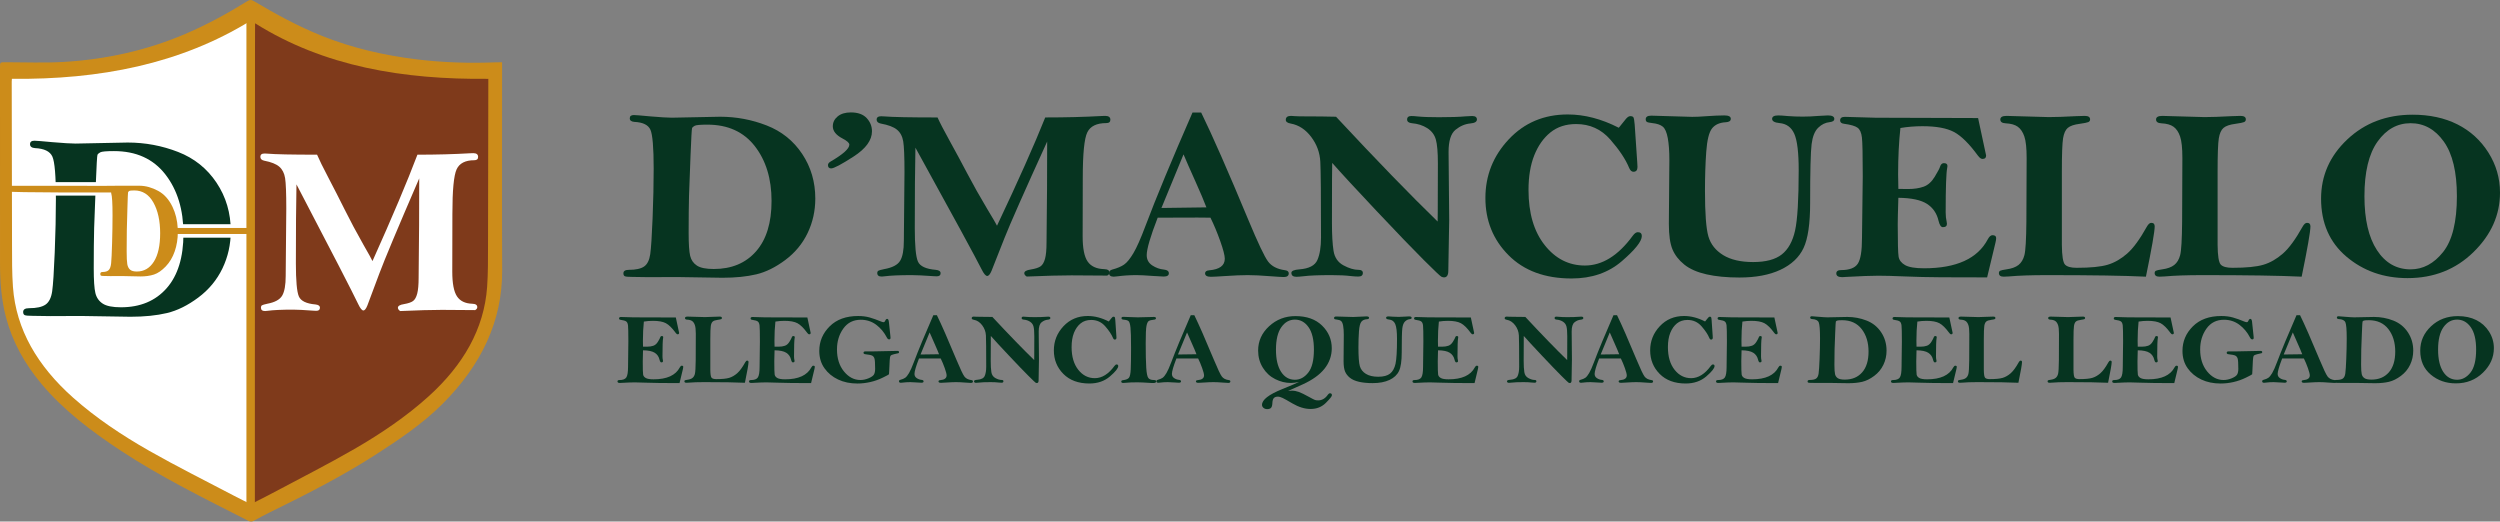<svg viewBox="0 0 964.735 201.26" xmlns="http://www.w3.org/2000/svg" data-name="Capa 2" id="uuid-17a62085-3f8e-4cda-b71a-92ad066b7d0b">
  <rect x="0" y="0" width="964.735" height="201.26" fill="#808080" stroke="none"/>
  <defs>
    <style>
      .uuid-c5187ffa-0654-4cdc-afce-26bd6e77093f {
        fill: #7f3a1b;
      }

      .uuid-c5187ffa-0654-4cdc-afce-26bd6e77093f, .uuid-3d714ef6-0edc-4b61-a706-e635a2a31ea0, .uuid-f5ae6067-a4b5-4221-8cd4-b42b6519e590, .uuid-66aa5567-6b80-4fbd-8065-95a2db3b15fb {
        stroke-width: 0px;
      }

      .uuid-3d714ef6-0edc-4b61-a706-e635a2a31ea0 {
        fill: #063420;
      }

      .uuid-f5ae6067-a4b5-4221-8cd4-b42b6519e590 {
        fill: #fff;
      }

      .uuid-66aa5567-6b80-4fbd-8065-95a2db3b15fb {
        fill: #cc8c1a;
      }
    </style>
  </defs>
  <g data-name="uuid-10b04394-e56d-466b-82e1-fd1e0f5a27dc" id="uuid-afd3d7c9-565f-46da-821e-b0feda9c6950">
    <g data-name="uuid-cceb1a11-1888-4b95-b91d-895bf02aec6a" id="uuid-9b9ceeaa-dc48-4251-8dfe-5795f6166e74">
      <g data-name="uuid-66d8170c-0e79-4b83-a06d-e146286590b5" id="uuid-25694cca-7c13-4c11-8fee-287c80ab9771">
        <g>
          <g>
            <path d="M278.796,107.184c-1.44,0-7.345-.093-17.715-.277l-10.796.046-6.331-.093c-1.505,0-2.446-.085-2.822-.254-.377-.17-.564-.547-.564-1.133,0-.894.703-1.342,2.11-1.342,2.682,0,4.645-.432,5.889-1.296,1.243-.865,2.028-2.455,2.356-4.77.327-2.314.63-6.93.908-13.844.277-6.915.417-13.274.417-19.078,0-8.18-.417-13.204-1.252-15.072s-2.903-2.878-6.208-3.034c-1.177-.092-1.766-.555-1.766-1.388s.523-1.249,1.57-1.249c.621,0,2.731.17,6.33.509,3.991.34,6.772.509,8.343.509l18.599-.371c6.215,0,12.202,1.119,17.961,3.357,5.758,2.238,10.33,5.896,13.716,10.973s5.079,10.828,5.079,17.247c0,4.755-.99,9.191-2.969,13.313-1.98,4.121-4.85,7.585-8.612,10.395-3.762,2.809-7.492,4.653-11.188,5.533-3.698.879-8.048,1.319-13.054,1.319h0ZM275.459,103.806c6.87,0,12.301-2.268,16.292-6.807,3.991-4.538,5.987-11.02,5.987-19.448,0-8.551-2.151-15.597-6.453-21.138-4.302-5.541-10.412-8.313-18.328-8.313-2.716,0-4.343.147-4.883.441s-.876.595-1.006.903c-.131.309-.327,3.766-.589,10.372l-.589,15.698c-.098,3.86-.147,8.644-.147,14.356,0,4.291.196,7.247.588,8.868.393,1.621,1.259,2.871,2.601,3.751,1.341.88,3.516,1.319,6.527,1.319v-.002Z" class="uuid-3d714ef6-0edc-4b61-a706-e635a2a31ea0"></path>
            <path d="M321.377,48.748c0-1.511.621-2.783,1.865-3.817,1.243-1.033,2.944-1.55,5.103-1.55,2.715,0,4.752.733,6.11,2.197,1.357,1.466,2.036,3.154,2.036,5.066,0,3.455-2.364,6.709-7.091,9.762-4.728,3.054-7.615,4.581-8.661,4.581-.819,0-1.227-.432-1.227-1.296,0-.493.329-.94.988-1.341,4.838-2.806,7.256-4.98,7.256-6.523,0-.678-.89-1.481-2.67-2.406-2.473-1.296-3.709-2.853-3.709-4.673h0Z" class="uuid-3d714ef6-0edc-4b61-a706-e635a2a31ea0"></path>
            <path d="M361.791,45.324c.851,1.913,2.423,4.944,4.717,9.091,2.293,4.149,4.562,8.359,6.806,12.631,2.244,4.273,4.775,8.768,7.592,13.487,2.261,3.732,3.538,5.922,3.833,6.57,8.196-17.304,14.4-31.231,18.612-41.78,7.854,0,15.104-.185,21.748-.555.622-.03,1.08-.046,1.375-.046,1.341,0,2.013.494,2.013,1.481,0,.864-.524,1.296-1.57,1.296-3.729,0-6.175,1.196-7.337,3.585-1.161,2.391-1.742,8.213-1.742,17.466l-.049,22.671c0,4.627.645,7.865,1.938,9.716,1.292,1.851,3.394,2.823,6.306,2.915,1.406.031,2.11.478,2.11,1.341,0,.463-.294.849-.882,1.157l-13.769-.093c-4.214,0-9.98.154-17.297.463-.621-.402-.931-.833-.931-1.296,0-.709.846-1.187,2.538-1.434,1.724-.277,2.968-.68,3.732-1.205.765-.525,1.342-1.497,1.733-2.917s.585-3.504.585-6.252l.195-20.701c0-10.589.016-16.688.049-18.293-8.885,19.495-14.389,31.94-16.511,37.338l-4.949,12.539c-.557,1.327-1.114,1.989-1.671,1.989-.59,0-1.294-.816-2.112-2.452-2.391-4.75-10.923-20.435-25.596-47.054-.164,7.657-.246,17.985-.246,30.984,0,6.854.409,11.185,1.227,12.991.817,1.806,3.108,2.864,6.87,3.172,1.243.124,1.865.555,1.865,1.296,0,.802-.507,1.203-1.522,1.203-.36,0-.753-.017-1.177-.051-3.926-.275-6.74-.412-8.441-.412-4.646,0-8.163.154-10.55.463-.459.062-.802.093-1.03.093-1.146,0-1.717-.447-1.717-1.341,0-.432.138-.732.417-.902.277-.169,1.022-.378,2.233-.625,3.141-.555,5.194-1.621,6.159-3.195.965-1.575,1.447-4.152,1.447-7.734l.245-26.44c0-6.019-.164-10.002-.491-11.946-.327-1.945-1.129-3.442-2.405-4.491-1.276-1.05-3.354-1.837-6.233-2.362-1.08-.215-1.619-.724-1.619-1.527,0-.863.588-1.295,1.766-1.295.261,0,.621.017,1.08.051,3.336.275,10.22.412,20.654.412h0Z" class="uuid-3d714ef6-0edc-4b61-a706-e635a2a31ea0"></path>
            <path d="M460.179,43.427h3.349c4.315,8.821,10.411,22.702,18.289,41.64,3.629,8.699,6.13,13.972,7.504,15.822s3.551,2.976,6.529,3.38c.981.124,1.472.524,1.472,1.203,0,.955-.638,1.434-1.914,1.434-.687,0-2.47-.108-5.349-.324-3.403-.278-6.265-.416-8.588-.416-2.257,0-5.202.123-8.833.37-2.716.185-4.499.278-5.349.278-1.505,0-2.257-.447-2.257-1.341,0-.679.523-1.064,1.57-1.157,4.024-.341,6.036-1.833,6.036-4.474,0-1.242-.587-3.516-1.762-6.821s-2.431-6.311-3.769-9.016c-2.132-.03-3.788-.046-4.969-.046-6.592,0-11.726.016-15.399.046-2.821,7.279-4.231,12.101-4.231,14.464,0,1.688.703,3,2.11,3.937,1.406.935,2.927,1.48,4.564,1.634,1.243.124,1.865.601,1.865,1.434s-.671,1.249-2.012,1.249c-.524,0-1.898-.077-4.122-.231-2.879-.216-4.974-.324-6.281-.324-2.585,0-5.038.154-7.361.463-.589.093-1.08.138-1.472.138-1.211,0-1.816-.463-1.816-1.388,0-.678.393-1.125,1.178-1.341,1.963-.522,3.5-1.166,4.613-1.934,1.112-.767,2.314-2.241,3.607-4.42,1.292-2.18,2.84-5.676,4.644-10.488,4.067-10.796,10.119-25.386,18.155-43.769h0ZM456.715,59.574l-8.521,20.682,17.352-.233c-.916-2.419-2.32-5.737-4.215-9.955-2.061-4.561-3.6-8.059-4.614-10.494h0Z" class="uuid-3d714ef6-0edc-4b61-a706-e635a2a31ea0"></path>
            <path d="M515.568,45.046c15.668,16.811,28.735,30.291,39.204,40.438.032-2.095.049-3.45.049-4.066l.049-18.3c0-4.313-.262-7.401-.785-9.266-.524-1.864-1.636-3.334-3.337-4.413-1.701-1.078-3.681-1.709-5.938-1.894-1.211-.123-1.816-.601-1.816-1.434,0-.894.556-1.341,1.669-1.341.621,0,1.424.056,2.405.168,1.865.197,4.596.294,8.196.294,4.515,0,7.95-.112,10.306-.336.981-.084,1.816-.126,2.503-.126,1.242,0,1.864.447,1.864,1.341,0,.864-.835,1.373-2.503,1.527-2.061.185-3.983,1.001-5.766,2.45-1.784,1.45-2.675,4.301-2.675,8.553l.245,26.167-.343,19.695c0,1.694-.557,2.542-1.669,2.542-.294,0-.638-.093-1.03-.278-.392-.185-2.642-2.32-6.748-6.408-4.106-4.087-10.207-10.425-18.304-19.015-8.097-8.591-13.782-14.752-17.053-18.484-.065.832-.098,8.591-.098,23.273,0,4.535.204,8.09.613,10.665.409,2.575,1.685,4.441,3.828,5.598,2.142,1.156,4.081,1.734,5.815,1.734,1.112,0,1.669.402,1.669,1.203,0,.926-.588,1.388-1.767,1.388-.753,0-1.701-.063-2.846-.185-1.963-.247-4.466-.37-7.508-.37-4.875,0-8.408.138-10.6.416-1.375.154-2.356.231-2.945.231-1.276,0-1.914-.509-1.914-1.527,0-.741,1.03-1.187,3.092-1.341,3.696-.278,6.011-1.481,6.944-3.609.933-2.129,1.399-5.027,1.399-8.699,0-15.916-.09-25.647-.27-29.194-.18-3.546-1.358-6.756-3.533-9.624-2.176-2.868-4.802-4.581-7.876-5.135-1.276-.215-1.914-.694-1.914-1.434,0-1.018.671-1.527,2.013-1.527.327,0,.801.032,1.423.093.753.063,2.111.093,4.075.093,4.254,0,8.213.046,11.879.138h-.002Z" class="uuid-3d714ef6-0edc-4b61-a706-e635a2a31ea0"></path>
            <path d="M624.682,49.303c.688-.802,1.408-1.696,2.162-2.683.883-1.203,1.619-1.805,2.208-1.805.654,0,1.08.155,1.275.463.196.309.36,1.266.491,2.869l.982,14.435.099,1.851c0,1.234-.524,1.851-1.571,1.851-.688,0-1.244-.509-1.669-1.527-1.344-3.269-3.759-6.901-7.247-10.895-3.489-3.995-7.887-5.992-13.193-5.992-3.93,0-7.231,1.072-9.9,3.215-2.67,2.144-4.75,5.083-6.24,8.814-1.491,3.732-2.236,8.205-2.236,13.417,0,8.915,2.079,16.001,6.236,21.26,4.157,5.259,9.33,7.889,15.516,7.889,6.711,0,12.865-3.824,18.462-11.474.682-.926,1.333-1.388,1.949-1.388,1.04,0,1.56.493,1.56,1.48,0,2.036-2.576,5.275-7.729,9.716-5.152,4.442-11.606,6.663-19.359,6.663-10.272,0-18.386-2.991-24.34-8.976-5.955-5.984-8.932-13.341-8.932-22.069s3.004-16.248,9.013-22.648c6.008-6.4,13.597-9.601,22.766-9.601,6.45,0,13.016,1.712,19.695,5.135h0Z" class="uuid-3d714ef6-0edc-4b61-a706-e635a2a31ea0"></path>
            <path d="M637.184,44.63l15.801.463c1.505,0,3.222-.076,5.152-.231,3.075-.215,5.497-.324,7.263-.324,1.669,0,2.503.432,2.503,1.296,0,.832-.655,1.28-1.964,1.341-2.355.124-4.114.918-5.275,2.382-1.161,1.466-1.906,4.473-2.233,9.023-.327,4.55-.491,9.554-.491,15.014,0,8.76.442,14.643,1.325,17.651.883,3.007,2.78,5.406,5.692,7.195,2.912,1.789,6.772,2.683,11.581,2.683,4.874,0,8.555-.978,11.042-2.935,2.486-1.957,4.196-5.031,5.128-9.222.933-4.191,1.399-11.973,1.399-23.345,0-6.718-.557-11.356-1.669-13.914-1.113-2.558-3.011-3.96-5.692-4.207-1.931-.185-2.896-.724-2.896-1.619s.785-1.341,2.356-1.341c.752,0,2.011.084,3.779.252,1.832.14,3.746.21,5.742.21,1.831,0,3.876-.093,6.134-.278,1.7-.123,2.878-.185,3.533-.185,1.636,0,2.454.447,2.454,1.341,0,.71-.589,1.126-1.766,1.249-1.636.155-3.116.872-4.441,2.152-1.325,1.28-2.176,3.393-2.552,6.339-.377,2.946-.565,10.511-.565,22.694,0,8.02-.851,13.827-2.552,17.42-1.701,3.594-4.671,6.385-8.906,8.374-4.238,1.989-9.513,2.984-15.826,2.984-4.875,0-9.112-.408-12.71-1.224-3.599-.816-6.453-2.072-8.563-3.768-2.11-1.696-3.632-3.652-4.564-5.872s-1.398-5.486-1.398-9.801l.196-24.641c0-3.451-.204-6.287-.613-8.507-.41-2.22-1.055-3.69-1.939-4.415-.883-.724-2.225-1.18-4.024-1.363-1.146-.123-1.857-.285-2.134-.486-.279-.2-.417-.532-.417-.995,0-.925.703-1.388,2.11-1.388v-.002Z" class="uuid-3d714ef6-0edc-4b61-a706-e635a2a31ea0"></path>
            <path d="M763.335,45.555c1.046,4.812,2.077,9.624,3.092,14.436,0,.895-.473,1.341-1.416,1.341-.521,0-1.108-.43-1.758-1.291-3.372-4.61-6.456-7.652-9.255-9.127-2.798-1.475-6.833-2.213-12.102-2.213-2.946,0-5.794.231-8.542.692-.59,5.45-.884,11.422-.884,17.917,0,1.109.032,2.971.098,5.588l3.729.046c2.322,0,4.327-.301,6.011-.902s3.116-1.882,4.294-3.84,1.848-3.216,2.012-3.771c.293-.987.801-1.48,1.521-1.48.915,0,1.374.37,1.374,1.111,0,.216-.033.463-.099.741-.392,1.913-.589,7.634-.589,17.165,0,1.327.128,2.529.382,3.609.072.309.109.571.109.786,0,.864-.524,1.296-1.571,1.296-.72,0-1.275-.816-1.669-2.452-.657-2.868-2.15-5.05-4.479-6.547-2.331-1.496-6.006-2.275-11.027-2.336-.164,5.182-.246,8.591-.246,10.225,0,7.032.114,11.212.343,12.538.229,1.327,1.063,2.399,2.503,3.216s3.879,1.226,7.315,1.226c12.47,0,20.668-3.732,24.596-11.197.554-1.049,1.155-1.574,1.808-1.574.944,0,1.416.371,1.416,1.111,0,.493-.099,1.126-.294,1.897l-3.19,13.279-17.764-.046c-5.005-.032-9.675-.139-14.01-.324-4.336-.185-7.729-.278-10.183-.278-2.748,0-6.887.154-12.416.463-.688.062-1.195.093-1.521.093-1.539,0-2.307-.478-2.307-1.434,0-.863.621-1.296,1.865-1.296,3.172,0,5.308-.809,6.403-2.427s1.644-4.923,1.644-9.916l.294-23.809c0-8.135-.107-13.135-.319-15.001-.213-1.864-.777-3.129-1.693-3.791-.916-.662-2.634-1.163-5.153-1.502-1.047-.123-1.57-.555-1.57-1.296,0-.925.605-1.388,1.816-1.388l11.826.336,39.602.126h.003Z" class="uuid-3d714ef6-0edc-4b61-a706-e635a2a31ea0"></path>
            <path d="M828.096,106.767c-8.179-.401-20.905-.601-38.178-.601-6.02,0-10.911.169-14.673.509-.916.061-1.587.092-2.012.092-1.243,0-1.864-.463-1.864-1.388,0-.432.163-.732.491-.902.327-.169,1.129-.348,2.405-.533,2.028-.278,3.582-.842,4.662-1.691,1.08-.849,1.841-2.116,2.283-3.8s.694-5.978.76-12.884c.065-6.906.098-15.116.098-24.632,0-3.799-.294-6.556-.883-8.271-.588-1.715-1.431-2.966-2.527-3.754-1.097-.788-2.642-1.229-4.638-1.321-1.408-.062-2.111-.556-2.111-1.481s.802-1.388,2.406-1.388l16.291.463c2.52,0,6.036-.121,10.551-.36,1.636-.068,2.748-.103,3.337-.103,1.374,0,2.061.447,2.061,1.342,0,.493-.221.841-.662,1.041-.442.201-1.547.424-3.312.671-2.192.279-3.738.805-4.638,1.577-.901.772-1.505,2.116-1.816,4.031-.311,1.916-.466,6.21-.466,12.884v28.132c.032,4.325.442,6.898,1.227,7.715.785.819,2.275,1.228,4.468,1.228,5.367,0,9.361-.393,11.979-1.18,2.619-.786,5.114-2.213,7.487-4.279,2.374-2.066,4.919-5.536,7.635-10.41.554-.987,1.123-1.48,1.709-1.48.878,0,1.318.447,1.318,1.341,0,2.006-1.129,8.483-3.386,19.432h-.001Z" class="uuid-3d714ef6-0edc-4b61-a706-e635a2a31ea0"></path>
            <path d="M888.196,106.767c-8.179-.401-20.905-.601-38.178-.601-6.02,0-10.911.169-14.673.509-.916.061-1.587.092-2.012.092-1.243,0-1.864-.463-1.864-1.388,0-.432.163-.732.491-.902.327-.169,1.129-.348,2.405-.533,2.028-.278,3.582-.842,4.662-1.691,1.08-.849,1.841-2.116,2.283-3.8s.694-5.978.76-12.884c.065-6.906.098-15.116.098-24.632,0-3.799-.294-6.556-.883-8.271-.588-1.715-1.431-2.966-2.527-3.754-1.097-.788-2.642-1.229-4.638-1.321-1.408-.062-2.111-.556-2.111-1.481s.802-1.388,2.406-1.388l16.291.463c2.52,0,6.036-.121,10.551-.36,1.636-.068,2.748-.103,3.337-.103,1.374,0,2.061.447,2.061,1.342,0,.493-.221.841-.662,1.041-.442.201-1.547.424-3.312.671-2.192.279-3.738.805-4.638,1.577-.901.772-1.505,2.116-1.816,4.031-.311,1.916-.466,6.21-.466,12.884v28.132c.032,4.325.442,6.898,1.227,7.715.785.819,2.275,1.228,4.468,1.228,5.367,0,9.361-.393,11.979-1.18,2.619-.786,5.114-2.213,7.487-4.279,2.374-2.066,4.919-5.536,7.635-10.41.554-.987,1.123-1.48,1.709-1.48.878,0,1.318.447,1.318,1.341,0,2.006-1.129,8.483-3.386,19.432h-.001Z" class="uuid-3d714ef6-0edc-4b61-a706-e635a2a31ea0"></path>
            <path d="M930.973,44.26c6.608,0,12.391,1.249,17.347,3.748s8.932,6.115,11.925,10.85c2.993,4.735,4.49,9.894,4.49,15.477,0,8.636-3.419,16.293-10.256,22.971-6.838,6.678-15.31,10.017-25.419,10.017-9.194,0-17.053-2.761-23.579-8.282-6.527-5.521-9.79-12.985-9.79-22.393,0-8.883,3.378-16.502,10.133-22.856,6.756-6.354,15.139-9.531,25.149-9.531ZM948.1,75.721c0-9.346-1.686-16.379-5.055-21.098-3.37-4.719-7.64-7.079-12.808-7.079-5.136,0-9.39,2.368-12.759,7.102-3.37,4.735-5.055,11.759-5.055,21.074,0,8.946,1.611,15.886,4.833,20.821,3.223,4.935,7.549,7.403,12.98,7.403,4.809,0,8.988-2.228,12.538-6.686,3.549-4.457,5.324-11.636,5.324-21.538h0Z" class="uuid-3d714ef6-0edc-4b61-a706-e635a2a31ea0"></path>
          </g>
          <g>
            <path d="M260.798,122.515c.431,1.981.855,3.961,1.272,5.941,0,.368-.194.552-.582.552-.215,0-.456-.176-.724-.531-1.388-1.897-2.657-3.149-3.809-3.757-1.152-.607-2.812-.91-4.981-.91-1.212,0-2.384.096-3.515.285-.243,2.243-.364,4.702-.364,7.374,0,.456.013,1.222.04,2.3l1.535.018c.955,0,1.78-.124,2.474-.371.694-.247,1.283-.774,1.767-1.58.485-.807.76-1.324.828-1.552.121-.407.33-.61.627-.61.377,0,.566.152.566.457,0,.089-.014.19-.04.304-.162.787-.243,3.142-.243,7.064,0,.546.052,1.041.157,1.486.029.127.045.235.045.324,0,.355-.215.534-.646.534-.296,0-.525-.337-.687-1.01-.271-1.18-.885-2.078-1.844-2.694-.959-.616-2.472-.936-4.538-.962-.068,2.132-.101,3.536-.101,4.208,0,2.895.047,4.615.141,5.161.094.546.438.988,1.03,1.324.593.337,1.597.505,3.011.505,5.133,0,8.507-1.536,10.123-4.609.228-.431.475-.647.744-.647.388,0,.582.152.582.457,0,.203-.04.464-.121.781l-1.313,5.466-7.311-.019c-2.06-.013-3.982-.057-5.766-.133s-3.181-.114-4.19-.114c-1.131,0-2.834.063-5.11.19-.283.025-.491.038-.627.038-.632,0-.949-.198-.949-.591,0-.355.256-.534.767-.534,1.306,0,2.184-.332,2.636-.998.451-.666.677-2.026.677-4.082l.121-9.798c0-3.348-.044-5.407-.131-6.175-.088-.767-.32-1.287-.697-1.56s-1.084-.479-2.12-.618c-.431-.051-.646-.229-.646-.534,0-.381.249-.571.747-.571l4.868.138,16.299.051h0Z" class="uuid-3d714ef6-0edc-4b61-a706-e635a2a31ea0"></path>
            <path d="M287.451,147.708c-3.366-.165-8.604-.248-15.712-.248-2.478,0-4.491.07-6.039.21-.377.025-.653.038-.828.038-.512,0-.767-.19-.767-.571,0-.177.067-.301.202-.371.135-.07.465-.143.99-.219.835-.114,1.475-.346,1.919-.696s.757-.871.939-1.564.286-2.461.313-5.302.04-6.221.04-10.137c0-1.564-.121-2.698-.363-3.404s-.589-1.221-1.04-1.545c-.452-.324-1.088-.506-1.908-.543-.58-.025-.869-.229-.869-.61s.33-.571.99-.571l6.705.19c1.037,0,2.484-.049,4.343-.148.673-.028,1.131-.043,1.373-.043.566,0,.848.184.848.552,0,.203-.091.346-.273.428-.182.083-.636.175-1.363.277-.902.115-1.539.331-1.908.649-.371.318-.619.871-.747,1.66s-.192,2.556-.192,5.302v11.577c.013,1.78.182,2.839.505,3.176s.936.506,1.839.506c2.209,0,3.852-.163,4.93-.485,1.077-.324,2.105-.911,3.081-1.762.977-.851,2.024-2.278,3.142-4.284.228-.407.462-.61.704-.61.362,0,.542.185.542.552,0,.825-.464,3.491-1.394,7.998h0Z" class="uuid-3d714ef6-0edc-4b61-a706-e635a2a31ea0"></path>
            <path d="M311.56,122.515c.431,1.981.855,3.961,1.272,5.941,0,.368-.194.552-.582.552-.215,0-.456-.176-.724-.531-1.388-1.897-2.657-3.149-3.809-3.757-1.152-.607-2.812-.91-4.981-.91-1.212,0-2.384.096-3.515.285-.243,2.243-.364,4.702-.364,7.374,0,.456.013,1.222.04,2.3l1.535.018c.955,0,1.78-.124,2.474-.371.694-.247,1.283-.774,1.767-1.58.485-.807.76-1.324.828-1.552.121-.407.33-.61.627-.61.377,0,.566.152.566.457,0,.089-.014.19-.04.304-.162.787-.243,3.142-.243,7.064,0,.546.052,1.041.157,1.486.029.127.045.235.045.324,0,.355-.215.534-.646.534-.296,0-.525-.337-.687-1.01-.271-1.18-.885-2.078-1.844-2.694-.959-.616-2.472-.936-4.538-.962-.068,2.132-.101,3.536-.101,4.208,0,2.895.047,4.615.141,5.161.094.546.438.988,1.03,1.324.593.337,1.597.505,3.011.505,5.133,0,8.507-1.536,10.123-4.609.228-.431.475-.647.744-.647.388,0,.582.152.582.457,0,.203-.04.464-.121.781l-1.313,5.466-7.311-.019c-2.06-.013-3.982-.057-5.766-.133s-3.181-.114-4.19-.114c-1.131,0-2.834.063-5.11.19-.283.025-.491.038-.627.038-.632,0-.949-.198-.949-.591,0-.355.256-.534.767-.534,1.306,0,2.184-.332,2.636-.998.451-.666.677-2.026.677-4.082l.121-9.798c0-3.348-.044-5.407-.131-6.175-.088-.767-.32-1.287-.697-1.56s-1.084-.479-2.12-.618c-.431-.051-.646-.229-.646-.534,0-.381.249-.571.747-.571l4.868.138,16.299.051h0Z" class="uuid-3d714ef6-0edc-4b61-a706-e635a2a31ea0"></path>
            <path d="M343.019,124.248l.585,5.522c.027.254.04.457.04.609,0,.393-.182.591-.543.591-.335,0-.616-.222-.844-.666-1.051-2.043-2.435-3.707-4.152-4.988-1.717-1.282-3.693-1.923-5.929-1.923-2.882,0-5.135,1.136-6.758,3.409-1.623,2.272-2.434,4.957-2.434,8.054,0,3.453.899,6.281,2.696,8.483s3.915,3.304,6.352,3.304c1.037,0,2.09-.226,3.161-.676,1.071-.451,1.757-.933,2.06-1.447s.454-1.254.454-2.219c0-2.133-.091-3.462-.274-3.99-.183-.527-.484-.891-.903-1.094s-1.272-.374-2.556-.514c-.5-.051-.751-.235-.751-.552,0-.368.235-.552.707-.552h3.054l9.324-.19c.418,0,.627.165.627.495,0,.19-.081.321-.243.391s-.727.199-1.697.39c-.727.152-1.191.38-1.394.685-.202.304-.357,2.217-.464,5.736-.027.785-.054,1.225-.081,1.32-.027.096-.825.527-2.393,1.295-1.569.769-3.184,1.339-4.847,1.714-1.663.374-3.316.562-4.958.562-2.773,0-5.251-.513-7.432-1.542s-3.938-2.478-5.271-4.352c-1.333-1.872-2-4.103-2-6.693,0-3.657,1.336-6.814,4.009-9.474,2.673-2.659,6.331-3.989,10.977-3.989,1.642,0,3.127.188,4.453.562,1.326.375,2.831.91,4.514,1.609.337.14.627.21.869.21.269,0,.477-.184.626-.552.188-.482.438-.723.747-.723.363,0,.585.399.666,1.199h0Z" class="uuid-3d714ef6-0edc-4b61-a706-e635a2a31ea0"></path>
            <path d="M360.161,121.64h1.379c1.776,3.631,4.285,9.343,7.527,17.138,1.493,3.579,2.523,5.75,3.088,6.511.566.761,1.461,1.225,2.687,1.391.404.051.606.216.606.495,0,.393-.263.591-.788.591-.282,0-1.016-.045-2.201-.133-1.4-.114-2.578-.171-3.534-.171-.929,0-2.141.05-3.635.152-1.118.076-1.852.114-2.202.114-.619,0-.929-.184-.929-.552,0-.279.215-.438.646-.476,1.656-.14,2.484-.754,2.484-1.841,0-.512-.242-1.448-.725-2.808s-1-2.597-1.551-3.71c-.877-.013-1.559-.019-2.045-.019-2.713,0-4.826.007-6.338.019-1.161,2.996-1.741,4.98-1.741,5.953,0,.695.29,1.236.869,1.62.579.385,1.205.61,1.878.672.511.051.767.248.767.591s-.276.514-.828.514c-.215,0-.781-.032-1.697-.095-1.185-.089-2.047-.134-2.585-.134-1.064,0-2.074.063-3.03.19-.242.038-.444.057-.606.057-.498,0-.747-.19-.747-.571,0-.279.162-.463.485-.552.808-.215,1.441-.479,1.899-.796.457-.316.952-.922,1.485-1.819.532-.897,1.169-2.336,1.911-4.316,1.674-4.443,4.165-10.447,7.472-18.013h0ZM358.736,128.285l-3.507,8.511,7.141-.096c-.377-.996-.955-2.361-1.735-4.097-.849-1.878-1.482-3.317-1.9-4.318h0Z" class="uuid-3d714ef6-0edc-4b61-a706-e635a2a31ea0"></path>
            <path d="M382.958,122.306c6.448,6.918,11.826,12.466,16.135,16.642.013-.862.02-1.42.02-1.673l.021-7.531c0-1.775-.108-3.047-.323-3.814-.215-.767-.674-1.372-1.374-1.817s-1.515-.704-2.444-.78c-.499-.05-.747-.247-.747-.591,0-.368.229-.552.687-.552.256,0,.585.024.99.07.767.081,1.892.121,3.373.121,1.858,0,3.272-.046,4.241-.138.404-.035.747-.052,1.03-.052.511,0,.767.185.767.552,0,.355-.343.566-1.03.628-.848.076-1.639.413-2.373,1.008-.734.597-1.101,1.769-1.101,3.52l.101,10.77-.141,8.105c0,.697-.229,1.046-.687,1.046-.121,0-.263-.038-.424-.114s-1.088-.955-2.777-2.637c-1.69-1.682-4.201-4.291-7.533-7.827-3.332-3.535-5.672-6.071-7.018-7.607-.027.343-.04,3.536-.04,9.578,0,1.866.084,3.329.252,4.389.168,1.06.694,1.828,1.575,2.304.882.476,1.68.714,2.393.714.457,0,.687.165.687.496,0,.381-.243.571-.727.571-.31,0-.7-.025-1.172-.076-.808-.102-1.838-.152-3.09-.152-2.006,0-3.461.057-4.363.171-.566.063-.969.095-1.212.095-.525,0-.788-.209-.788-.628,0-.304.424-.488,1.272-.552,1.522-.114,2.474-.609,2.858-1.486.384-.875.576-2.069.576-3.579,0-6.55-.038-10.556-.111-12.015-.074-1.46-.559-2.78-1.455-3.961s-1.976-1.885-3.241-2.114c-.525-.089-.788-.286-.788-.591,0-.418.276-.628.828-.628.135,0,.329.013.585.038.31.026.869.038,1.677.038,1.75,0,3.38.019,4.888.057h.003Z" class="uuid-3d714ef6-0edc-4b61-a706-e635a2a31ea0"></path>
            <path d="M427.865,124.058c.283-.33.58-.698.89-1.105.364-.495.666-.743.909-.743.269,0,.444.064.525.19.081.127.149.521.202,1.18l.404,5.941.04.762c0,.507-.215.761-.646.761-.282,0-.512-.209-.687-.628-.552-1.345-1.547-2.839-2.983-4.485-1.436-1.643-3.246-2.466-5.43-2.466-1.618,0-2.976.441-4.075,1.324-1.099.882-1.955,2.092-2.569,3.627-.613,1.536-.919,3.377-.919,5.522,0,3.669.855,6.586,2.567,8.749,1.711,2.164,3.84,3.247,6.386,3.247,2.762,0,5.294-1.575,7.598-4.722.281-.382.549-.571.802-.571.428,0,.642.203.642.61,0,.838-1.06,2.17-3.181,3.999-2.12,1.828-4.777,2.742-7.967,2.742-4.228,0-7.568-1.231-10.017-3.693-2.451-2.463-3.676-5.491-3.676-9.083s1.236-6.687,3.709-9.322c2.473-2.634,5.596-3.951,9.369-3.951,2.654,0,5.357.705,8.106,2.114h0Z" class="uuid-3d714ef6-0edc-4b61-a706-e635a2a31ea0"></path>
            <path d="M433.515,122.268c.471,0,1.441.035,2.909.106,1.118.057,2.006.085,2.666.085l6.2-.152c.525,0,.788.171.788.513,0,.305-.236.482-.707.534-1.063.102-1.774.289-2.131.562-.357.272-.633.904-.828,1.892-.196.99-.293,3.229-.293,6.717,0,4.008.068,7.106.202,9.294.135,2.189.407,3.539.818,4.053.41.513,1.094.771,2.05.771.66,0,.99.165.99.495,0,.444-.357.666-1.071.666-.201,0-.498-.007-.888-.018-2.531-.165-4.262-.248-5.191-.248-2.033,0-3.534.057-4.504.171-.512.05-.875.076-1.091.076-.498,0-.747-.185-.747-.552,0-.292.209-.463.627-.514,1.144-.139,1.915-.441,2.312-.904s.636-1.578.717-3.343c.081-1.764.121-4.506.121-8.226,0-3.923-.074-6.548-.222-7.874-.149-1.327-.394-2.142-.737-2.447s-.999-.495-1.969-.571c-.512-.038-.767-.235-.767-.591,0-.33.249-.495.747-.495h-.001Z" class="uuid-3d714ef6-0edc-4b61-a706-e635a2a31ea0"></path>
            <path d="M459.504,121.64h1.379c1.776,3.631,4.285,9.343,7.527,17.138,1.493,3.579,2.523,5.75,3.088,6.511.566.761,1.461,1.225,2.687,1.391.404.051.606.216.606.495,0,.393-.263.591-.788.591-.282,0-1.016-.045-2.201-.133-1.4-.114-2.578-.171-3.534-.171-.929,0-2.141.05-3.635.152-1.118.076-1.852.114-2.202.114-.619,0-.929-.184-.929-.552,0-.279.215-.438.646-.476,1.656-.14,2.484-.754,2.484-1.841,0-.512-.242-1.448-.725-2.808s-1-2.597-1.551-3.71c-.877-.013-1.559-.019-2.045-.019-2.713,0-4.826.007-6.338.019-1.161,2.996-1.742,4.98-1.742,5.953,0,.695.29,1.236.869,1.62.579.385,1.205.61,1.878.672.511.051.767.248.767.591s-.276.514-.828.514c-.215,0-.781-.032-1.697-.095-1.185-.089-2.047-.134-2.585-.134-1.064,0-2.074.063-3.03.19-.242.038-.444.057-.606.057-.498,0-.747-.19-.747-.571,0-.279.162-.463.485-.552.808-.215,1.441-.479,1.899-.796.457-.316.952-.922,1.485-1.819.532-.897,1.169-2.336,1.911-4.316,1.674-4.443,4.165-10.447,7.472-18.013h0ZM458.078,128.285l-3.507,8.511,7.141-.096c-.377-.996-.955-2.361-1.735-4.097-.849-1.878-1.482-3.317-1.9-4.318h0Z" class="uuid-3d714ef6-0edc-4b61-a706-e635a2a31ea0"></path>
            <path d="M501.296,147.384c-1.211.266-2.259.4-3.146.4-2.058,0-4.075-.496-6.052-1.486-1.977-.991-3.57-2.463-4.78-4.418s-1.815-4.152-1.815-6.589c0-3.668,1.416-6.804,4.248-9.407,2.832-2.602,6.213-3.904,10.142-3.904,4.36,0,7.787,1.219,10.283,3.657,2.496,2.437,3.744,5.364,3.744,8.78,0,1.448-.24,2.838-.717,4.171-.478,1.333-1.185,2.581-2.12,3.742-.936,1.161-2.097,2.238-3.484,3.228-1.387.991-2.969,1.892-4.746,2.705l-5.797,2.605c.66-.076,1.151-.113,1.475-.113.875,0,1.767.164,2.676.493.909.328,2.225.972,3.949,1.933,1.212.669,1.969,1.058,2.272,1.165s.717.161,1.242.161c1.494,0,2.753-.744,3.776-2.231.243-.341.505-.51.788-.51.498,0,.747.253.747.759,0,.405-.784,1.389-2.351,2.952s-3.528,2.345-5.882,2.345c-2.233,0-4.567-.711-7.002-2.132-1.789-1.054-3.044-1.755-3.763-2.104-.72-.349-1.349-.524-1.886-.524-.7,0-1.218.193-1.554.581-.336.387-.518,1.031-.544,1.933-.04.888-.215,1.494-.525,1.819-.31.324-.801.485-1.474.485-.566,0-1.041-.162-1.424-.485-.384-.323-.576-.713-.576-1.169,0-1.951,2.612-3.979,7.836-6.082,3.366-1.367,5.52-2.286,6.463-2.757l-.002-.002ZM507.032,134.93c0-3.846-.691-6.741-2.075-8.683-1.383-1.943-3.136-2.914-5.257-2.914-2.108,0-3.854.974-5.236,2.923-1.383,1.949-2.075,4.84-2.075,8.674,0,3.682.661,6.538,1.983,8.568s3.098,3.047,5.327,3.047c1.974,0,3.689-.916,5.146-2.751,1.457-1.834,2.186-4.789,2.186-8.864h0Z" class="uuid-3d714ef6-0edc-4b61-a706-e635a2a31ea0"></path>
            <path d="M515.67,122.135l6.503.19c.619,0,1.326-.032,2.121-.095,1.265-.089,2.262-.134,2.989-.134.687,0,1.03.178,1.03.533,0,.343-.27.527-.808.552-.969.051-1.694.378-2.171.981-.478.602-.785,1.841-.919,3.713-.135,1.872-.201,3.932-.201,6.178,0,3.606.182,6.027.545,7.265.363,1.238,1.144,2.225,2.343,2.961,1.198.737,2.787,1.105,4.766,1.105,2.006,0,3.521-.402,4.544-1.208,1.023-.805,1.727-2.07,2.111-3.796s.576-4.927.576-9.608c0-2.765-.229-4.674-.687-5.727-.458-1.052-1.239-1.63-2.343-1.731-.795-.076-1.192-.298-1.192-.666s.323-.552.969-.552c.31,0,.828.035,1.555.104.754.057,1.541.086,2.363.086.754,0,1.595-.038,2.525-.114.7-.05,1.185-.076,1.455-.076.673,0,1.01.184,1.01.552,0,.292-.243.463-.727.514-.674.063-1.283.358-1.828.885-.545.527-.896,1.396-1.05,2.609-.155,1.212-.232,4.326-.232,9.34,0,3.301-.351,5.69-1.05,7.169-.7,1.48-1.922,2.628-3.665,3.447s-3.915,1.228-6.513,1.228c-2.006,0-3.75-.168-5.231-.504s-2.656-.852-3.524-1.55c-.869-.697-1.494-1.503-1.878-2.416-.384-.913-.576-2.258-.576-4.034l.081-10.142c0-1.421-.085-2.588-.252-3.501-.168-.913-.435-1.519-.798-1.817s-.916-.485-1.656-.562c-.471-.051-.764-.117-.878-.2-.115-.082-.171-.219-.171-.41,0-.381.29-.571.869-.571h-.001Z" class="uuid-3d714ef6-0edc-4b61-a706-e635a2a31ea0"></path>
            <path d="M567.589,122.515c.431,1.981.855,3.961,1.272,5.941,0,.368-.194.552-.582.552-.215,0-.456-.176-.724-.531-1.388-1.897-2.657-3.149-3.809-3.757-1.152-.607-2.812-.91-4.981-.91-1.212,0-2.384.096-3.515.285-.243,2.243-.364,4.702-.364,7.374,0,.456.013,1.222.04,2.3l1.535.018c.955,0,1.78-.124,2.474-.371.694-.247,1.283-.774,1.767-1.58.485-.807.76-1.324.828-1.552.121-.407.33-.61.627-.61.377,0,.566.152.566.457,0,.089-.014.19-.04.304-.162.787-.243,3.142-.243,7.064,0,.546.052,1.041.157,1.486.029.127.045.235.045.324,0,.355-.215.534-.646.534-.296,0-.525-.337-.687-1.01-.271-1.18-.885-2.078-1.844-2.694-.959-.616-2.472-.936-4.538-.962-.068,2.132-.101,3.536-.101,4.208,0,2.895.047,4.615.141,5.161.094.546.438.988,1.03,1.324.593.337,1.597.505,3.011.505,5.133,0,8.507-1.536,10.123-4.609.228-.431.475-.647.744-.647.388,0,.582.152.582.457,0,.203-.04.464-.121.781l-1.313,5.466-7.311-.019c-2.06-.013-3.982-.057-5.766-.133s-3.181-.114-4.19-.114c-1.131,0-2.834.063-5.11.19-.283.025-.491.038-.627.038-.632,0-.949-.198-.949-.591,0-.355.256-.534.767-.534,1.306,0,2.184-.332,2.636-.998.451-.666.677-2.026.677-4.082l.121-9.798c0-3.348-.044-5.407-.131-6.175-.088-.767-.32-1.287-.697-1.56s-1.084-.479-2.12-.618c-.431-.051-.646-.229-.646-.534,0-.381.249-.571.747-.571l4.868.138,16.299.051h0Z" class="uuid-3d714ef6-0edc-4b61-a706-e635a2a31ea0"></path>
            <path d="M588.623,122.306c6.448,6.918,11.826,12.466,16.135,16.642.013-.862.02-1.42.02-1.673l.02-7.531c0-1.775-.107-3.047-.323-3.814s-.674-1.372-1.373-1.817c-.701-.444-1.516-.704-2.444-.78-.499-.05-.747-.247-.747-.591,0-.368.229-.552.686-.552.256,0,.586.024.99.07.769.081,1.892.121,3.373.121,1.858,0,3.272-.046,4.242-.138.404-.035.747-.052,1.03-.052.511,0,.769.185.769.552,0,.355-.345.566-1.031.628-.847.076-1.639.413-2.373,1.008-.734.597-1.1,1.769-1.1,3.52l.101,10.77-.14,8.105c0,.697-.229,1.046-.687,1.046-.122,0-.263-.038-.424-.114-.163-.076-1.088-.955-2.778-2.637s-4.2-4.291-7.533-7.827c-3.332-3.535-5.672-6.071-7.018-7.607-.027.343-.04,3.536-.04,9.578,0,1.866.084,3.329.252,4.389.168,1.06.694,1.828,1.575,2.304.882.476,1.68.714,2.393.714.457,0,.687.165.687.496,0,.381-.243.571-.727.571-.31,0-.7-.025-1.172-.076-.808-.102-1.838-.152-3.09-.152-2.006,0-3.461.057-4.363.171-.566.063-.969.095-1.212.095-.525,0-.788-.209-.788-.628,0-.304.424-.488,1.272-.552,1.522-.114,2.474-.609,2.858-1.486.384-.875.576-2.069.576-3.579,0-6.55-.038-10.556-.111-12.015-.074-1.46-.559-2.78-1.455-3.961s-1.976-1.885-3.241-2.114c-.525-.089-.788-.286-.788-.591,0-.418.276-.628.828-.628.135,0,.329.013.585.038.31.026.869.038,1.677.038,1.75,0,3.38.019,4.888.057h.002Z" class="uuid-3d714ef6-0edc-4b61-a706-e635a2a31ea0"></path>
            <path d="M622.628,121.64h1.378c1.775,3.631,4.285,9.343,7.527,17.138,1.493,3.579,2.523,5.75,3.088,6.511.566.761,1.461,1.225,2.687,1.391.404.051.606.216.606.495,0,.393-.263.591-.788.591-.283,0-1.017-.045-2.201-.133-1.4-.114-2.578-.171-3.534-.171-.93,0-2.141.05-3.635.152-1.119.076-1.852.114-2.201.114-.62,0-.93-.184-.93-.552,0-.279.216-.438.646-.476,1.656-.14,2.484-.754,2.484-1.841,0-.512-.242-1.448-.725-2.808s-1-2.597-1.551-3.71c-.877-.013-1.559-.019-2.045-.019-2.713,0-4.826.007-6.338.019-1.161,2.996-1.741,4.98-1.741,5.953,0,.695.29,1.236.869,1.62.578.385,1.205.61,1.878.672.511.051.768.248.768.591s-.277.514-.828.514c-.216,0-.781-.032-1.697-.095-1.185-.089-2.047-.134-2.585-.134-1.063,0-2.073.063-3.029.19-.243.038-.444.057-.606.057-.499,0-.747-.19-.747-.571,0-.279.162-.463.485-.552.807-.215,1.44-.479,1.898-.796.457-.316.952-.922,1.485-1.819.532-.897,1.169-2.336,1.911-4.316,1.674-4.443,4.165-10.447,7.472-18.013h0ZM621.202,128.285l-3.508,8.511,7.142-.096c-.377-.996-.955-2.361-1.735-4.097-.849-1.878-1.482-3.317-1.899-4.318Z" class="uuid-3d714ef6-0edc-4b61-a706-e635a2a31ea0"></path>
            <path d="M657.982,124.058c.283-.33.58-.698.89-1.105.363-.495.666-.743.909-.743.268,0,.444.064.525.19.08.127.148.521.201,1.18l.404,5.941.041.762c0,.507-.216.761-.646.761-.283,0-.512-.209-.687-.628-.553-1.345-1.547-2.839-2.984-4.485-1.436-1.643-3.245-2.466-5.43-2.466-1.617,0-2.976.441-4.074,1.324-1.099.882-1.955,2.092-2.568,3.627-.614,1.536-.92,3.377-.92,5.522,0,3.669.855,6.586,2.566,8.749,1.711,2.164,3.84,3.247,6.386,3.247,2.762,0,5.294-1.575,7.598-4.722.281-.382.548-.571.802-.571.428,0,.642.203.642.61,0,.838-1.06,2.17-3.181,3.999-2.121,1.828-4.777,2.742-7.968,2.742-4.228,0-7.567-1.231-10.017-3.693-2.451-2.463-3.676-5.491-3.676-9.083s1.236-6.687,3.709-9.322c2.473-2.634,5.596-3.951,9.369-3.951,2.655,0,5.357.705,8.106,2.114h0Z" class="uuid-3d714ef6-0edc-4b61-a706-e635a2a31ea0"></path>
            <path d="M684.717,122.515c.431,1.981.855,3.961,1.272,5.941,0,.368-.195.552-.582.552-.215,0-.456-.176-.724-.531-1.388-1.897-2.657-3.149-3.809-3.757-1.152-.607-2.812-.91-4.981-.91-1.212,0-2.384.096-3.515.285-.243,2.243-.364,4.702-.364,7.374,0,.456.014,1.222.041,2.3l1.535.018c.956,0,1.78-.124,2.474-.371.693-.247,1.282-.774,1.766-1.58.485-.807.76-1.324.828-1.552.121-.407.329-.61.627-.61.377,0,.566.152.566.457,0,.089-.014.19-.04.304-.162.787-.242,3.142-.242,7.064,0,.546.052,1.041.157,1.486.03.127.046.235.046.324,0,.355-.216.534-.646.534-.296,0-.525-.337-.687-1.01-.27-1.18-.885-2.078-1.844-2.694s-2.472-.936-4.538-.962c-.068,2.132-.101,3.536-.101,4.208,0,2.895.046,4.615.141,5.161.094.546.438.988,1.03,1.324.593.337,1.597.505,3.012.505,5.132,0,8.506-1.536,10.122-4.609.229-.431.476-.647.744-.647.388,0,.583.152.583.457,0,.203-.041.464-.121.781l-1.313,5.466-7.311-.019c-2.06-.013-3.982-.057-5.766-.133-1.785-.076-3.181-.114-4.19-.114-1.131,0-2.834.063-5.11.19-.283.025-.492.038-.627.038-.632,0-.949-.198-.949-.591,0-.355.256-.534.768-.534,1.305,0,2.185-.332,2.636-.998s.677-2.026.677-4.082l.121-9.798c0-3.348-.044-5.407-.132-6.175-.088-.767-.321-1.287-.696-1.56-.377-.273-1.085-.479-2.121-.618-.431-.051-.646-.229-.646-.534,0-.381.249-.571.748-.571l4.867.138,16.298.051h0Z" class="uuid-3d714ef6-0edc-4b61-a706-e635a2a31ea0"></path>
            <path d="M713.263,147.879c-.593,0-3.023-.038-7.29-.114l-4.443.019-2.606-.038c-.619,0-1.006-.035-1.161-.105-.154-.07-.232-.226-.232-.467,0-.368.29-.552.869-.552,1.104,0,1.912-.177,2.424-.533.511-.356.835-1.01.969-1.964.135-.952.259-2.852.374-5.698.114-2.845.171-5.463.171-7.851,0-3.367-.171-5.435-.515-6.203-.343-.769-1.195-1.185-2.555-1.248-.485-.038-.727-.229-.727-.571s.216-.514.646-.514c.256,0,1.124.071,2.606.21,1.642.14,2.787.21,3.433.21l7.654-.152c2.559,0,5.022.46,7.392,1.381,2.37.921,4.252,2.427,5.645,4.517,1.394,2.09,2.091,4.456,2.091,7.098,0,1.956-.407,3.783-1.222,5.478-.814,1.696-1.996,3.122-3.544,4.277-1.548,1.156-3.083,1.915-4.605,2.278-1.522.362-3.312.543-5.373.543v.002ZM711.89,146.489c2.828,0,5.063-.934,6.705-2.802,1.642-1.867,2.464-4.535,2.464-8.004,0-3.519-.885-6.42-2.656-8.699-1.77-2.281-4.285-3.421-7.543-3.421-1.118,0-1.788.061-2.009.182s-.36.244-.414.371-.135,1.55-.242,4.269l-.242,6.46c-.041,1.589-.061,3.558-.061,5.908,0,1.766.081,2.982.243,3.649s.518,1.182,1.07,1.544,1.447.543,2.686.543h0Z" class="uuid-3d714ef6-0edc-4b61-a706-e635a2a31ea0"></path>
            <path d="M752.236,122.515c.431,1.981.855,3.961,1.272,5.941,0,.368-.195.552-.582.552-.215,0-.456-.176-.724-.531-1.388-1.897-2.657-3.149-3.809-3.757-1.152-.607-2.812-.91-4.981-.91-1.212,0-2.384.096-3.515.285-.243,2.243-.364,4.702-.364,7.374,0,.456.014,1.222.041,2.3l1.535.018c.956,0,1.78-.124,2.474-.371.693-.247,1.282-.774,1.766-1.58.485-.807.76-1.324.828-1.552.121-.407.329-.61.627-.61.377,0,.566.152.566.457,0,.089-.014.19-.04.304-.162.787-.242,3.142-.242,7.064,0,.546.052,1.041.157,1.486.03.127.046.235.046.324,0,.355-.216.534-.646.534-.296,0-.525-.337-.687-1.01-.27-1.18-.885-2.078-1.844-2.694s-2.472-.936-4.538-.962c-.068,2.132-.101,3.536-.101,4.208,0,2.895.046,4.615.141,5.161.094.546.438.988,1.03,1.324.593.337,1.597.505,3.012.505,5.132,0,8.506-1.536,10.122-4.609.229-.431.476-.647.744-.647.388,0,.583.152.583.457,0,.203-.041.464-.121.781l-1.313,5.466-7.311-.019c-2.06-.013-3.982-.057-5.766-.133-1.785-.076-3.181-.114-4.19-.114-1.131,0-2.834.063-5.11.19-.283.025-.492.038-.627.038-.632,0-.949-.198-.949-.591,0-.355.256-.534.768-.534,1.305,0,2.185-.332,2.636-.998s.677-2.026.677-4.082l.121-9.798c0-3.348-.044-5.407-.132-6.175-.088-.767-.321-1.287-.696-1.56-.377-.273-1.085-.479-2.121-.618-.431-.051-.646-.229-.646-.534,0-.381.249-.571.748-.571l4.867.138,16.298.051h0Z" class="uuid-3d714ef6-0edc-4b61-a706-e635a2a31ea0"></path>
            <path d="M778.889,147.708c-3.366-.165-8.603-.248-15.712-.248-2.478,0-4.491.07-6.039.21-.377.025-.654.038-.828.038-.512,0-.768-.19-.768-.571,0-.177.068-.301.201-.371.135-.07.465-.143.99-.219.835-.114,1.475-.346,1.919-.696s.757-.871.939-1.564c.182-.693.286-2.461.313-5.302.027-2.842.041-6.221.041-10.137,0-1.564-.121-2.698-.364-3.404-.242-.706-.589-1.221-1.04-1.545s-1.088-.506-1.908-.543c-.579-.025-.869-.229-.869-.61s.329-.571.99-.571l6.705.19c1.036,0,2.484-.049,4.342-.148.673-.028,1.131-.043,1.373-.043.566,0,.848.184.848.552,0,.203-.09.346-.273.428-.182.083-.635.175-1.363.277-.902.115-1.539.331-1.908.649-.371.318-.62.871-.748,1.66s-.192,2.556-.192,5.302v11.577c.014,1.78.182,2.839.505,3.176s.936.506,1.839.506c2.208,0,3.852-.163,4.93-.485,1.078-.324,2.105-.911,3.081-1.762s2.024-2.278,3.142-4.284c.228-.407.463-.61.703-.61.362,0,.543.185.543.552,0,.825-.465,3.491-1.394,7.998h.003Z" class="uuid-3d714ef6-0edc-4b61-a706-e635a2a31ea0"></path>
            <path d="M813.494,147.708c-3.366-.165-8.603-.248-15.712-.248-2.478,0-4.491.07-6.039.21-.377.025-.654.038-.828.038-.512,0-.768-.19-.768-.571,0-.177.068-.301.201-.371.135-.07.465-.143.99-.219.835-.114,1.475-.346,1.919-.696s.757-.871.939-1.564c.182-.693.286-2.461.313-5.302.027-2.842.041-6.221.041-10.137,0-1.564-.121-2.698-.364-3.404-.242-.706-.589-1.221-1.04-1.545s-1.088-.506-1.908-.543c-.579-.025-.869-.229-.869-.61s.329-.571.99-.571l6.705.19c1.036,0,2.484-.049,4.342-.148.673-.028,1.131-.043,1.373-.043.566,0,.848.184.848.552,0,.203-.09.346-.273.428-.182.083-.635.175-1.363.277-.902.115-1.539.331-1.908.649-.371.318-.62.871-.748,1.66s-.192,2.556-.192,5.302v11.577c.014,1.78.182,2.839.505,3.176s.936.506,1.839.506c2.208,0,3.852-.163,4.93-.485,1.078-.324,2.105-.911,3.081-1.762s2.024-2.278,3.142-4.284c.228-.407.463-.61.703-.61.362,0,.543.185.543.552,0,.825-.465,3.491-1.394,7.998h.003Z" class="uuid-3d714ef6-0edc-4b61-a706-e635a2a31ea0"></path>
            <path d="M837.602,122.515c.431,1.981.855,3.961,1.272,5.941,0,.368-.195.552-.582.552-.215,0-.456-.176-.724-.531-1.388-1.897-2.657-3.149-3.809-3.757-1.152-.607-2.812-.91-4.981-.91-1.212,0-2.384.096-3.515.285-.243,2.243-.364,4.702-.364,7.374,0,.456.014,1.222.041,2.3l1.535.018c.956,0,1.78-.124,2.474-.371.693-.247,1.282-.774,1.766-1.58.485-.807.76-1.324.828-1.552.121-.407.329-.61.627-.61.377,0,.566.152.566.457,0,.089-.014.19-.04.304-.162.787-.242,3.142-.242,7.064,0,.546.052,1.041.157,1.486.03.127.046.235.046.324,0,.355-.216.534-.646.534-.296,0-.525-.337-.687-1.01-.27-1.18-.885-2.078-1.844-2.694s-2.472-.936-4.538-.962c-.068,2.132-.101,3.536-.101,4.208,0,2.895.046,4.615.141,5.161.094.546.438.988,1.03,1.324.593.337,1.597.505,3.012.505,5.132,0,8.506-1.536,10.122-4.609.229-.431.476-.647.744-.647.388,0,.583.152.583.457,0,.203-.041.464-.121.781l-1.313,5.466-7.311-.019c-2.06-.013-3.982-.057-5.766-.133-1.785-.076-3.181-.114-4.19-.114-1.131,0-2.834.063-5.11.19-.283.025-.492.038-.627.038-.632,0-.949-.198-.949-.591,0-.355.256-.534.768-.534,1.305,0,2.185-.332,2.636-.998s.677-2.026.677-4.082l.121-9.798c0-3.348-.044-5.407-.132-6.175-.088-.767-.321-1.287-.696-1.56-.377-.273-1.085-.479-2.121-.618-.431-.051-.646-.229-.646-.534,0-.381.249-.571.748-.571l4.867.138,16.298.051h0Z" class="uuid-3d714ef6-0edc-4b61-a706-e635a2a31ea0"></path>
            <path d="M869.062,124.248l.586,5.522c.026.254.04.457.04.609,0,.393-.181.591-.543.591-.335,0-.617-.222-.844-.666-1.051-2.043-2.435-3.707-4.152-4.988s-3.693-1.923-5.929-1.923c-2.882,0-5.135,1.136-6.758,3.409-1.622,2.272-2.434,4.957-2.434,8.054,0,3.453.899,6.281,2.696,8.483s3.915,3.304,6.352,3.304c1.037,0,2.091-.226,3.161-.676,1.071-.451,1.758-.933,2.06-1.447.303-.514.454-1.254.454-2.219,0-2.133-.091-3.462-.274-3.99-.183-.527-.484-.891-.903-1.094s-1.272-.374-2.556-.514c-.501-.051-.751-.235-.751-.552,0-.368.236-.552.708-.552h3.054l9.324-.19c.418,0,.628.165.628.495,0,.19-.081.321-.243.391s-.727.199-1.697.39c-.727.152-1.191.38-1.394.685-.202.304-.357,2.217-.465,5.736-.027.785-.054,1.225-.081,1.32-.026.096-.824.527-2.393,1.295-1.569.769-3.184,1.339-4.847,1.714-1.664.374-3.316.562-4.958.562-2.773,0-5.251-.513-7.431-1.542s-3.938-2.478-5.272-4.352c-1.333-1.872-2-4.103-2-6.693,0-3.657,1.336-6.814,4.009-9.474,2.673-2.659,6.331-3.989,10.977-3.989,1.642,0,3.127.188,4.454.562,1.326.375,2.831.91,4.514,1.609.336.14.626.21.869.21.269,0,.477-.184.627-.552.188-.482.438-.723.747-.723.363,0,.586.399.666,1.199h-.002Z" class="uuid-3d714ef6-0edc-4b61-a706-e635a2a31ea0"></path>
            <path d="M886.205,121.64h1.378c1.775,3.631,4.285,9.343,7.527,17.138,1.493,3.579,2.523,5.75,3.088,6.511.566.761,1.461,1.225,2.687,1.391.404.051.606.216.606.495,0,.393-.263.591-.788.591-.283,0-1.017-.045-2.201-.133-1.4-.114-2.578-.171-3.534-.171-.93,0-2.141.05-3.635.152-1.119.076-1.852.114-2.201.114-.62,0-.93-.184-.93-.552,0-.279.216-.438.646-.476,1.656-.14,2.484-.754,2.484-1.841,0-.512-.242-1.448-.725-2.808s-1-2.597-1.551-3.71c-.877-.013-1.559-.019-2.045-.019-2.713,0-4.826.007-6.338.019-1.161,2.996-1.741,4.98-1.741,5.953,0,.695.29,1.236.869,1.62.578.385,1.205.61,1.878.672.511.051.768.248.768.591s-.277.514-.828.514c-.216,0-.781-.032-1.697-.095-1.185-.089-2.047-.134-2.585-.134-1.063,0-2.073.063-3.029.19-.243.038-.444.057-.606.057-.499,0-.747-.19-.747-.571,0-.279.162-.463.485-.552.808-.215,1.44-.479,1.898-.796.457-.316.952-.922,1.485-1.819.532-.897,1.169-2.336,1.911-4.316,1.674-4.443,4.165-10.447,7.472-18.013h0ZM884.78,128.285l-3.508,8.511,7.142-.096c-.377-.996-.955-2.361-1.735-4.097-.849-1.878-1.482-3.317-1.899-4.318Z" class="uuid-3d714ef6-0edc-4b61-a706-e635a2a31ea0"></path>
            <path d="M916.511,147.879c-.593,0-3.023-.038-7.29-.114l-4.443.019-2.606-.038c-.619,0-1.006-.035-1.161-.105-.154-.07-.232-.226-.232-.467,0-.368.29-.552.869-.552,1.104,0,1.912-.177,2.424-.533.511-.356.835-1.01.969-1.964.135-.952.259-2.852.374-5.698.114-2.845.171-5.463.171-7.851,0-3.367-.171-5.435-.515-6.203-.343-.769-1.195-1.185-2.555-1.248-.485-.038-.727-.229-.727-.571s.216-.514.646-.514c.256,0,1.124.071,2.606.21,1.642.14,2.787.21,3.433.21l7.654-.152c2.559,0,5.022.46,7.392,1.381,2.37.921,4.252,2.427,5.645,4.517,1.394,2.09,2.091,4.456,2.091,7.098,0,1.956-.407,3.783-1.222,5.478-.814,1.696-1.996,3.122-3.544,4.277-1.548,1.156-3.083,1.915-4.605,2.278-1.522.362-3.312.543-5.373.543v.002ZM915.138,146.489c2.828,0,5.063-.934,6.705-2.802,1.642-1.867,2.464-4.535,2.464-8.004,0-3.519-.885-6.42-2.656-8.699-1.77-2.281-4.285-3.421-7.543-3.421-1.118,0-1.788.061-2.009.182s-.36.244-.414.371-.135,1.55-.242,4.269l-.242,6.46c-.041,1.589-.061,3.558-.061,5.908,0,1.766.081,2.982.243,3.649s.518,1.182,1.07,1.544,1.447.543,2.686.543h0Z" class="uuid-3d714ef6-0edc-4b61-a706-e635a2a31ea0"></path>
            <path d="M948.476,121.983c2.72,0,5.1.514,7.14,1.542,2.04,1.028,3.676,2.517,4.908,4.466,1.232,1.948,1.848,4.072,1.848,6.37,0,3.554-1.407,6.706-4.221,9.454-2.814,2.748-6.3,4.122-10.461,4.122-3.785,0-7.018-1.136-9.704-3.409-2.687-2.272-4.029-5.344-4.029-9.216,0-3.656,1.391-6.791,4.171-9.406s6.231-3.923,10.35-3.923h0ZM955.526,134.93c0-3.846-.694-6.741-2.081-8.683-1.387-1.943-3.143-2.914-5.271-2.914-2.114,0-3.865.974-5.252,2.923s-2.08,4.84-2.08,8.674c0,3.682.663,6.538,1.989,8.568,1.326,2.031,3.106,3.047,5.342,3.047,1.979,0,3.698-.916,5.161-2.751,1.461-1.834,2.191-4.789,2.191-8.864h0Z" class="uuid-3d714ef6-0edc-4b61-a706-e635a2a31ea0"></path>
          </g>
        </g>
        <g>
          <path d="M193.753,24.039v2.121c0,26.08-.09,52.159.028,78.239.088,19.48-8.033,36.457-22.977,51.423-7.605,7.616-16.819,13.851-26.237,19.885-12.728,8.156-26.427,15.134-40.283,21.919-2.107,1.032-4.172,2.125-6.2,3.257-.796.444-1.399.523-2.255.088-16.796-8.527-33.737-16.864-49.183-27.04-11.448-7.543-22.112-15.656-30.495-25.607-6.662-7.908-11.394-16.523-13.846-25.889C.518,115.604.004,108.632.006,101.644c.005-25.259-.004-50.518-.006-75.776,0-1.907.006-1.857,2.429-1.853,7.32.01,14.669.314,21.953-.107,16.505-.954,32.217-4.456,46.943-10.731,8.55-3.643,16.518-8.011,24.182-12.761.954-.591,1.549-.523,2.459.018,8.457,5.025,17.147,9.776,26.558,13.528,11.471,4.574,23.64,7.391,36.26,8.941,10.209,1.253,20.464,1.567,30.764,1.141.654-.027,1.311-.004,2.202-.004h0ZM9.115,31.361c-.028.398-.069.707-.069,1.015.031,20.694.045,41.389.111,62.083.016,5.285-.031,10.58.34,15.851,1.132,16.096,8.942,29.919,21.92,41.93,8.25,7.636,17.708,14.208,27.751,20.153,10.031,5.939,20.522,11.36,30.825,16.993,2.207,1.206,4.468,2.347,6.891,3.615-.183-61.316-.365-122.39-.547-183.78C70.553,25.815,41.032,31.687,9.116,31.36h0Z" class="uuid-66aa5567-6b80-4fbd-8065-95a2db3b15fb"></path>
          <path d="M4.596,30.421c33.772.332,65.008-5.643,92.291-22.53.193,62.475.386,124.628.579,187.027-2.564-1.29-4.957-2.451-7.292-3.679-10.901-5.732-22.003-11.25-32.616-17.293-10.626-6.05-20.634-12.739-29.364-20.509-13.732-12.223-21.997-26.291-23.194-42.671-.392-5.365-.342-10.753-.36-16.132-.069-21.06-.085-42.12-.117-63.18,0-.314.043-.628.073-1.033h0Z" class="uuid-f5ae6067-a4b5-4221-8cd4-b42b6519e590"></path>
          <path d="M188.44,30.422c-32.911.329-63.421-4.734-90.008-21.44-.189,61.807-.377,123.296-.564,185.028,2.498-1.277,4.83-2.425,7.106-3.64,10.623-5.671,21.441-11.129,31.784-17.108,10.355-5.986,20.108-12.603,28.615-20.29,13.381-12.093,21.436-26.01,22.603-42.215.382-5.308.334-10.639.351-15.959.068-20.835.083-41.67.115-62.505,0-.311.029-1.47,0-1.871h0Z" class="uuid-c5187ffa-0654-4cdc-afce-26bd6e77093f"></path>
          <path d="M50.297,122.232c-1.558,0-7.947-.1-19.167-.301l-11.681.051-6.85-.1c-1.628,0-2.646-.092-3.053-.275-.407-.184-.611-.592-.611-1.226,0-.967.761-1.452,2.283-1.452,2.902,0,5.026-.467,6.371-1.402,1.345-.936,2.194-2.656,2.548-5.161.354-2.505.681-7.497.982-14.98.3-7.481.451-14.362.451-20.642,0-8.85-.451-14.285-1.354-16.307-.903-2.021-3.142-3.115-6.717-3.282-1.274-.1-1.911-.6-1.911-1.503s.566-1.352,1.699-1.352c.672,0,2.955.184,6.849.551,4.319.368,7.327.551,9.026.551l20.123-.401c6.724,0,13.202,1.211,19.433,3.632,6.229,2.422,11.176,6.379,14.84,11.873s5.496,11.714,5.496,18.662c0,5.144-1.071,9.945-3.212,14.403-2.142,4.459-5.248,8.208-9.318,11.246-4.071,3.04-8.106,5.035-12.106,5.987-4.001.951-8.708,1.427-14.123,1.427h0ZM46.687,118.578c7.433,0,13.309-2.455,17.628-7.365,4.318-4.909,6.477-11.924,6.477-21.042,0-9.251-2.328-16.875-6.982-22.871-4.655-5.996-11.265-8.994-19.831-8.994-2.938,0-4.699.159-5.283.476s-.947.643-1.088.977c-.142.334-.355,4.074-.637,11.222l-.637,16.985c-.106,4.175-.159,9.353-.159,15.532,0,4.643.213,7.841.637,9.594s1.362,3.107,2.814,4.059c1.451.952,3.805,1.428,7.062,1.428h0Z" class="uuid-3d714ef6-0edc-4b61-a706-e635a2a31ea0"></path>
          <rect height="5.197" width="19.654" y="70.284" x="19.243" class="uuid-f5ae6067-a4b5-4221-8cd4-b42b6519e590"></rect>
          <rect height="5.197" width="19.654" y="86.522" x="70.446" class="uuid-f5ae6067-a4b5-4221-8cd4-b42b6519e590"></rect>
          <g>
            <path d="M54.15,106.677c-.582,0-2.968-.052-7.157-.156l-4.362.026-2.558-.052c-.608,0-.989-.048-1.14-.143s-.228-.307-.228-.637c0-.503.284-.754.853-.754,1.083,0,1.877-.243,2.379-.728.502-.486.819-1.379.952-2.68.132-1.3.254-3.893.367-7.777.112-3.884.169-7.457.169-10.718,0-4.595-.169-7.418-.506-8.467s1.436-.346.1-.31c-.607.016-39.537.073-39.862-.396-2.682-3.883-2.109-2.008-.868-2.177.402-.055,37.613.014,38.036.014.251,0,1.818-.041,2.564-.029,1.624.023,3.637-.021,4.272-.021h6.603c2.511,0,4.939.728,7.266,1.985,2.326,1.258,4.173,3.312,5.541,6.165,1.192,2.486,1.865,5.26,2.018,8.319.022.451.034.907.034,1.37,0,2.67-.399,5.164-1.199,7.478-.8,2.315-1.96,4.262-3.48,5.839s-3.027,2.614-4.521,3.108c-1.494.493-3.251.741-5.274.741v-.002ZM52.802,104.78c2.776,0,4.969-1.275,6.582-3.824s2.419-6.191,2.419-10.926c0-4.804-.869-8.762-2.607-11.875-1.739-3.113-4.206-4.669-7.405-4.669-1.097,0-1.755.082-1.973.247-.218.165-.354.334-.406.508s-.132,2.115-.238,5.826l-.238,8.819c-.04,2.168-.059,4.856-.059,8.064,0,2.411.079,4.071.238,4.982s.508,1.613,1.05,2.108,1.421.741,2.637.741h0Z" class="uuid-66aa5567-6b80-4fbd-8065-95a2db3b15fb"></path>
            <rect height="2.321" width="27.679" y="87.972" x="68.205" class="uuid-66aa5567-6b80-4fbd-8065-95a2db3b15fb"></rect>
          </g>
          <path d="M122.359,59.695c.793,1.88,2.259,4.858,4.395,8.935,2.137,4.077,4.25,8.214,6.342,12.412,2.091,4.199,4.448,8.616,7.073,13.254,2.106,3.668,3.296,5.82,3.571,6.457,7.636-17.005,13.417-30.691,17.341-41.058,7.318,0,14.073-.182,20.263-.545.579-.03,1.007-.046,1.281-.046,1.251,0,1.875.485,1.875,1.455,0,.849-.488,1.273-1.463,1.273-3.475,0-5.754,1.175-6.836,3.524-1.083,2.349-1.624,8.07-1.624,17.164l-.045,22.279c0,4.546.601,7.729,1.806,9.548,1.204,1.819,3.162,2.774,5.875,2.865,1.31.031,1.967.47,1.967,1.319,0,.454-.275.834-.822,1.137l-12.828-.091c-3.927,0-9.298.152-16.116.455-.579-.394-.868-.819-.868-1.273,0-.697.788-1.167,2.364-1.41,1.606-.273,2.765-.668,3.478-1.183.713-.516,1.25-1.472,1.615-2.867.363-1.395.546-3.443.546-6.144l.182-20.343c0-10.407.015-16.399.046-17.977-8.279,19.158-13.406,31.389-15.383,36.693l-4.611,12.322c-.519,1.304-1.039,1.955-1.557,1.955-.549,0-1.205-.802-1.968-2.41-2.227-4.667-10.177-20.082-23.848-46.241-.153,7.525-.229,17.674-.229,30.448,0,6.737.381,10.992,1.143,12.766.761,1.775,2.895,2.814,6.4,3.117,1.158.122,1.738.546,1.738,1.273,0,.788-.473,1.182-1.417,1.182-.335,0-.701-.016-1.097-.051-3.658-.27-6.279-.404-7.864-.404-4.329,0-7.605.152-9.829.454-.428.061-.747.091-.96.091-1.067,0-1.6-.44-1.6-1.319,0-.424.13-.72.389-.886.258-.166.952-.371,2.08-.614,2.926-.546,4.838-1.593,5.738-3.141.899-1.547,1.349-4.079,1.349-7.6l.229-25.983c0-5.915-.153-9.828-.457-11.74-.305-1.911-1.051-3.382-2.24-4.414-1.188-1.031-3.124-1.805-5.806-2.321-1.006-.211-1.508-.712-1.508-1.501,0-.848.548-1.273,1.645-1.273.243,0,.579.017,1.006.051,3.108.27,9.522.404,19.243.404h0Z" class="uuid-f5ae6067-a4b5-4221-8cd4-b42b6519e590"></path>
          <rect height="192.107" width="3.256" y="6.353" x="95.094" class="uuid-66aa5567-6b80-4fbd-8065-95a2db3b15fb"></rect>
        </g>
      </g>
    </g>
  </g>
</svg>